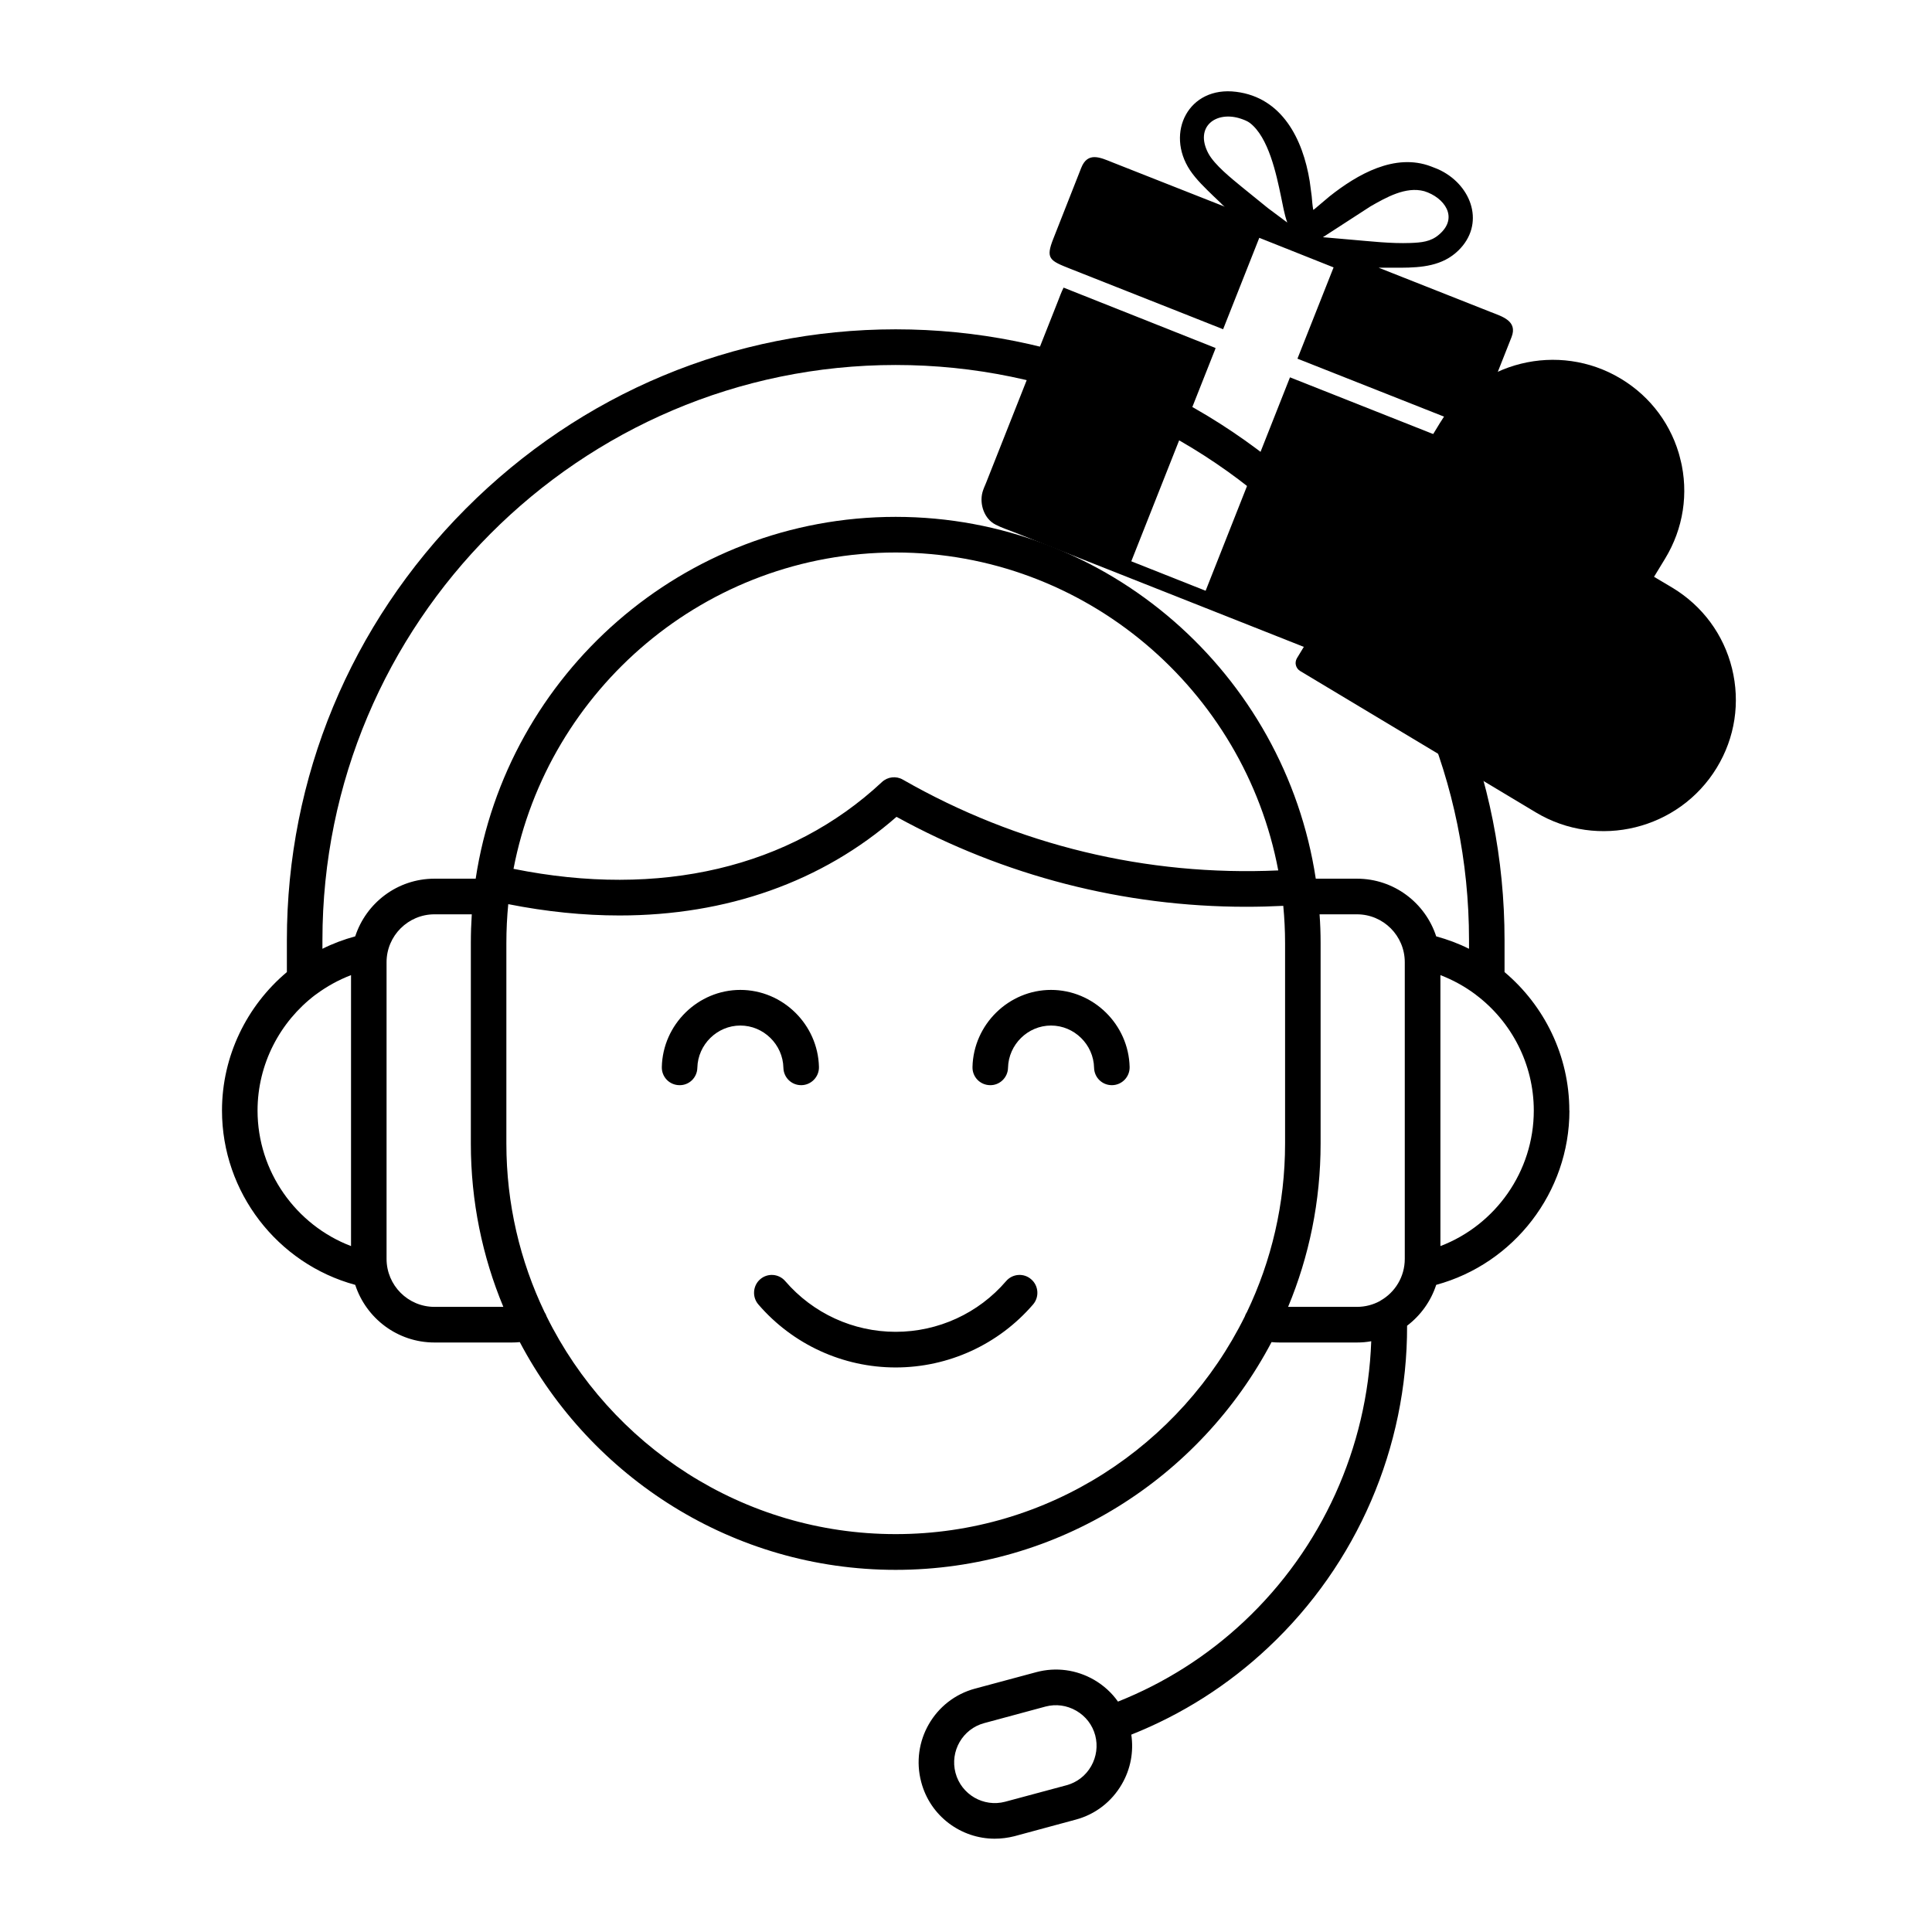 <svg version="1.2" preserveAspectRatio="xMidYMid meet" height="96" viewBox="0 0 72 72" zoomAndPan="magnify" width="96" xmlns:xlink="http://www.w3.org/1999/xlink" xmlns="http://www.w3.org/2000/svg"><defs><clipPath id="cb62bf02ca"><path d="M 8.25 12.273 L 58.5 12.273 L 58.5 68.523 L 8.25 68.523 Z M 8.25 12.273"></path></clipPath><clipPath id="7df0bfaf11"><path d="M 48 13 L 65 13 L 65 31 L 48 31 Z M 48 13"></path></clipPath><clipPath id="e8415aff2b"><path d="M 61.336 11.91 L 65.832 30.113 L 50.543 33.891 L 46.047 15.688 Z M 61.336 11.91"></path></clipPath><clipPath id="f5ae5bb921"><path d="M 61.336 11.91 L 65.832 30.113 L 50.543 33.891 L 46.047 15.688 Z M 61.336 11.91"></path></clipPath><clipPath id="3b9471b19b"><path d="M 61.336 11.91 L 65.832 30.113 L 50.543 33.891 L 46.047 15.688 Z M 61.336 11.91"></path></clipPath><clipPath id="211e4deec4"><path d="M 39 3 L 57 3 L 57 16 L 39 16 Z M 39 3"></path></clipPath><clipPath id="edb8b98331"><path d="M 42.195 1.43 L 58.234 7.777 L 51.336 25.211 L 35.293 18.863 Z M 42.195 1.43"></path></clipPath><clipPath id="042df151a3"><path d="M 42.195 1.43 L 58.234 7.777 L 51.336 25.211 L 35.293 18.863 Z M 42.195 1.43"></path></clipPath><clipPath id="84d0b08174"><path d="M 42.195 1.43 L 58.234 7.777 L 51.336 25.211 L 35.293 18.863 Z M 42.195 1.43"></path></clipPath><clipPath id="783c603f7d"><path d="M 36 10 L 54 10 L 54 25 L 36 25 Z M 36 10"></path></clipPath><clipPath id="c141e97cbe"><path d="M 42.195 1.43 L 58.234 7.777 L 51.336 25.211 L 35.293 18.863 Z M 42.195 1.43"></path></clipPath><clipPath id="13787df744"><path d="M 42.195 1.43 L 58.234 7.777 L 51.336 25.211 L 35.293 18.863 Z M 42.195 1.43"></path></clipPath><clipPath id="975676181d"><path d="M 42.195 1.43 L 58.234 7.777 L 51.336 25.211 L 35.293 18.863 Z M 42.195 1.43"></path></clipPath></defs><g id="0432b95f12"><g clip-path="url(#cb62bf02ca)" clip-rule="nonzero"><path d="M 58.484 41.387 C 58.484 39.348 57.555 37.477 56.07 36.227 L 56.07 35.035 C 56.07 28.98 53.703 23.273 49.406 18.961 C 45.109 14.648 39.418 12.273 33.379 12.273 C 27.344 12.273 21.652 14.648 17.355 18.961 C 13.059 23.273 10.691 28.98 10.691 35.035 L 10.691 36.227 C 9.203 37.477 8.273 39.348 8.273 41.387 C 8.273 44.43 10.336 47.094 13.238 47.883 C 13.645 49.129 14.812 50.031 16.191 50.031 L 19.074 50.031 C 19.176 50.031 19.273 50.027 19.371 50.016 C 22.031 55.059 27.312 58.504 33.379 58.504 C 39.449 58.504 44.73 55.059 47.387 50.016 C 47.488 50.027 47.586 50.031 47.688 50.031 L 50.57 50.031 C 50.754 50.031 50.93 50.016 51.102 49.984 C 50.961 53.945 49.262 57.707 46.359 60.43 C 44.984 61.719 43.406 62.719 41.664 63.414 C 41.434 63.086 41.129 62.809 40.773 62.602 C 40.113 62.223 39.352 62.121 38.621 62.316 L 36.336 62.93 C 34.824 63.336 33.926 64.898 34.332 66.414 C 34.668 67.688 35.82 68.523 37.07 68.523 C 37.312 68.523 37.559 68.492 37.805 68.43 L 40.09 67.812 C 40.82 67.617 41.43 67.145 41.809 66.488 C 42.137 65.922 42.254 65.277 42.16 64.645 C 44.055 63.891 45.77 62.801 47.262 61.398 C 50.574 58.293 52.449 53.941 52.438 49.406 C 52.941 49.023 53.324 48.496 53.523 47.883 C 56.422 47.094 58.488 44.43 58.488 41.387 Z M 40.664 65.82 C 40.461 66.176 40.133 66.426 39.746 66.531 L 37.461 67.145 C 36.656 67.359 35.824 66.879 35.609 66.07 C 35.395 65.262 35.875 64.43 36.68 64.215 L 38.965 63.598 C 39.352 63.496 39.758 63.551 40.109 63.754 C 40.461 63.957 40.711 64.281 40.816 64.672 C 40.918 65.062 40.863 65.469 40.664 65.82 Z M 12.016 35.035 C 12.016 23.219 21.602 13.602 33.379 13.602 C 45.16 13.602 54.746 23.219 54.746 35.035 L 54.746 35.359 C 54.359 35.164 53.949 35.012 53.523 34.895 C 53.117 33.648 51.949 32.746 50.57 32.746 L 49.035 32.746 C 47.875 25.121 41.297 19.262 33.379 19.262 C 25.465 19.262 18.883 25.121 17.727 32.746 L 16.191 32.746 C 14.812 32.746 13.645 33.648 13.238 34.895 C 12.812 35.012 12.402 35.164 12.016 35.359 Z M 47.637 32.438 C 42.738 32.66 37.918 31.5 33.648 29.055 C 33.398 28.91 33.082 28.945 32.867 29.145 C 29.445 32.34 24.586 33.48 19.137 32.379 C 20.426 25.672 26.324 20.59 33.379 20.59 C 40.438 20.59 46.367 25.699 47.637 32.438 Z M 9.598 41.387 C 9.598 39.66 10.43 38.082 11.742 37.082 C 11.754 37.074 11.77 37.066 11.781 37.055 C 12.176 36.762 12.613 36.52 13.082 36.34 L 13.082 46.438 C 11.023 45.652 9.598 43.652 9.598 41.387 Z M 16.191 48.703 C 15.207 48.703 14.406 47.902 14.406 46.914 L 14.406 35.859 C 14.406 34.875 15.207 34.074 16.191 34.074 L 17.582 34.074 C 17.559 34.426 17.547 34.785 17.547 35.145 L 17.547 42.617 C 17.547 44.773 17.977 46.828 18.758 48.703 Z M 33.379 57.172 C 27.684 57.172 22.746 53.863 20.371 49.059 C 20.352 49 20.328 48.949 20.293 48.898 C 19.383 46.996 18.871 44.867 18.871 42.617 L 18.871 35.145 C 18.871 34.656 18.895 34.172 18.941 33.695 C 20.363 33.977 21.75 34.117 23.086 34.117 C 27.078 34.117 30.637 32.867 33.41 30.441 C 37.426 32.648 41.887 33.793 46.441 33.793 C 46.902 33.793 47.363 33.781 47.824 33.758 C 47.867 34.215 47.891 34.676 47.891 35.145 L 47.891 42.617 C 47.891 44.867 47.379 46.996 46.469 48.898 C 46.434 48.949 46.41 49 46.391 49.059 C 44.016 53.863 39.078 57.172 33.379 57.172 Z M 48.004 48.703 C 48.785 46.828 49.215 44.773 49.215 42.617 L 49.215 35.145 C 49.215 34.785 49.203 34.426 49.176 34.074 L 50.57 34.074 C 51.555 34.074 52.352 34.875 52.352 35.859 L 52.352 46.914 C 52.352 47.582 51.988 48.164 51.449 48.469 C 51.438 48.477 51.43 48.48 51.422 48.488 C 51.168 48.625 50.879 48.703 50.57 48.703 Z M 53.68 46.438 L 53.68 36.34 C 54.148 36.52 54.586 36.762 54.98 37.055 C 54.992 37.062 55 37.07 55.008 37.078 C 56.328 38.074 57.16 39.656 57.16 41.387 C 57.16 43.652 55.738 45.652 53.68 46.438 Z M 42.098 39.766 C 42.105 40.129 41.816 40.434 41.449 40.441 C 41.445 40.441 41.438 40.441 41.434 40.441 C 41.074 40.441 40.781 40.156 40.773 39.793 C 40.754 38.926 40.035 38.219 39.168 38.219 C 38.305 38.219 37.586 38.926 37.566 39.793 C 37.559 40.16 37.25 40.453 36.891 40.441 C 36.523 40.434 36.234 40.133 36.242 39.766 C 36.277 38.18 37.59 36.891 39.168 36.891 C 40.75 36.891 42.062 38.18 42.098 39.766 Z M 27.59 38.219 C 26.727 38.219 26.008 38.926 25.988 39.793 C 25.98 40.16 25.68 40.453 25.312 40.441 C 24.945 40.434 24.656 40.133 24.664 39.766 C 24.699 38.18 26.012 36.891 27.59 36.891 C 29.172 36.891 30.484 38.18 30.52 39.766 C 30.527 40.129 30.234 40.434 29.871 40.441 C 29.867 40.441 29.859 40.441 29.855 40.441 C 29.496 40.441 29.203 40.156 29.195 39.793 C 29.176 38.926 28.457 38.219 27.59 38.219 Z M 38.5 48.613 C 37.215 50.105 35.348 50.961 33.379 50.961 C 31.414 50.961 29.547 50.105 28.262 48.613 C 28.023 48.336 28.055 47.914 28.328 47.676 C 28.605 47.434 29.023 47.465 29.262 47.742 C 30.297 48.945 31.797 49.633 33.379 49.633 C 34.961 49.633 36.465 48.945 37.496 47.742 C 37.734 47.465 38.156 47.434 38.43 47.676 C 38.707 47.914 38.738 48.336 38.5 48.613 Z M 38.5 48.613" style="stroke:none;fill-rule:nonzero;fill:#000000;fill-opacity:1;"></path></g><g clip-path="url(#7df0bfaf11)" clip-rule="nonzero"><g clip-path="url(#e8415aff2b)" clip-rule="nonzero"><g clip-path="url(#f5ae5bb921)" clip-rule="nonzero"><g clip-path="url(#3b9471b19b)" clip-rule="nonzero"><path d="M 63.98 28.609 C 64.66 27.492 64.859 26.18 64.547 24.91 C 64.234 23.645 63.445 22.578 62.324 21.902 L 61.641 21.496 L 62.055 20.816 C 62.734 19.699 62.938 18.383 62.625 17.117 C 62.312 15.852 61.52 14.781 60.398 14.109 C 58.082 12.719 55.059 13.465 53.656 15.773 L 48.332 24.531 C 48.285 24.613 48.273 24.707 48.293 24.789 C 48.316 24.875 48.367 24.953 48.449 25.004 L 57.238 30.277 C 59.551 31.664 62.578 30.918 63.98 28.609 Z M 63.98 28.609" style="stroke:none;fill-rule:nonzero;fill:#000000;fill-opacity:1;"></path></g></g></g></g><g clip-path="url(#211e4deec4)" clip-rule="nonzero"><g clip-path="url(#edb8b98331)" clip-rule="nonzero"><g clip-path="url(#042df151a3)" clip-rule="nonzero"><g clip-path="url(#84d0b08174)" clip-rule="nonzero"><path d="M 44.301 11.762 L 39.875 10.012 C 39.117 9.711 38.957 9.641 39.258 8.887 L 40.293 6.258 C 40.535 5.641 41.008 5.871 41.457 6.051 L 45.645 7.703 C 45.566 7.656 45.508 7.574 45.441 7.516 L 45.219 7.305 C 44.914 7.008 44.586 6.699 44.348 6.344 C 43.422 4.945 44.293 3.195 46.07 3.422 C 47.781 3.637 48.555 5.184 48.809 6.754 L 48.883 7.309 C 48.898 7.48 48.91 7.652 48.941 7.82 C 48.973 7.809 49 7.777 49.027 7.758 L 49.551 7.316 C 50.582 6.5 51.984 5.688 53.332 6.203 C 53.457 6.254 53.586 6.297 53.703 6.359 C 54.863 6.949 55.348 8.363 54.348 9.336 C 53.762 9.91 52.98 9.973 52.207 9.977 L 51.379 9.977 L 55.547 11.625 C 55.973 11.793 56.566 11.957 56.332 12.559 L 55.27 15.246 C 55.145 15.562 54.988 15.922 54.547 15.812 C 54.48 15.797 54.41 15.762 54.34 15.734 L 48.352 13.367 L 49.699 9.965 L 46.93 8.863 L 45.582 12.27 Z M 46.25 4.426 C 45.324 4.113 44.504 4.719 45.031 5.715 C 45.266 6.152 45.898 6.652 46.277 6.965 L 47.25 7.754 L 47.973 8.293 C 47.859 7.977 47.809 7.645 47.738 7.316 C 47.566 6.496 47.277 5.109 46.574 4.578 C 46.488 4.512 46.352 4.461 46.25 4.426 Z M 53.078 7.125 C 52.387 6.938 51.656 7.359 51.074 7.691 L 49.301 8.84 L 50.332 8.93 C 51.078 8.992 51.82 9.082 52.57 9.055 C 52.965 9.039 53.32 9.012 53.629 8.742 C 54.379 8.105 53.82 7.355 53.078 7.125 Z M 53.078 7.125" style="stroke:none;fill-rule:nonzero;fill:#000000;fill-opacity:1;"></path></g></g></g></g><g clip-path="url(#783c603f7d)" clip-rule="nonzero"><g clip-path="url(#c141e97cbe)" clip-rule="nonzero"><g clip-path="url(#13787df744)" clip-rule="nonzero"><g clip-path="url(#975676181d)" clip-rule="nonzero"><path d="M 53.547 16.824 L 50.754 23.867 C 50.527 24.332 50.016 24.609 49.504 24.461 C 49.277 24.395 49.051 24.289 48.832 24.203 L 37.797 19.836 C 37.566 19.746 37.32 19.664 37.102 19.551 C 36.68 19.34 36.496 18.789 36.613 18.348 C 36.645 18.23 36.699 18.113 36.746 18 L 39.418 11.246 C 39.488 11.07 39.551 10.887 39.637 10.719 L 45.301 12.969 C 45.277 13.055 45.234 13.141 45.203 13.227 L 42.16 20.918 L 44.93 22.016 L 48.074 14.062 L 53.746 16.309 C 53.699 16.48 53.613 16.656 53.547 16.824 Z M 53.547 16.824" style="stroke:none;fill-rule:nonzero;fill:#000000;fill-opacity:1;"></path></g></g></g></g></g></svg>